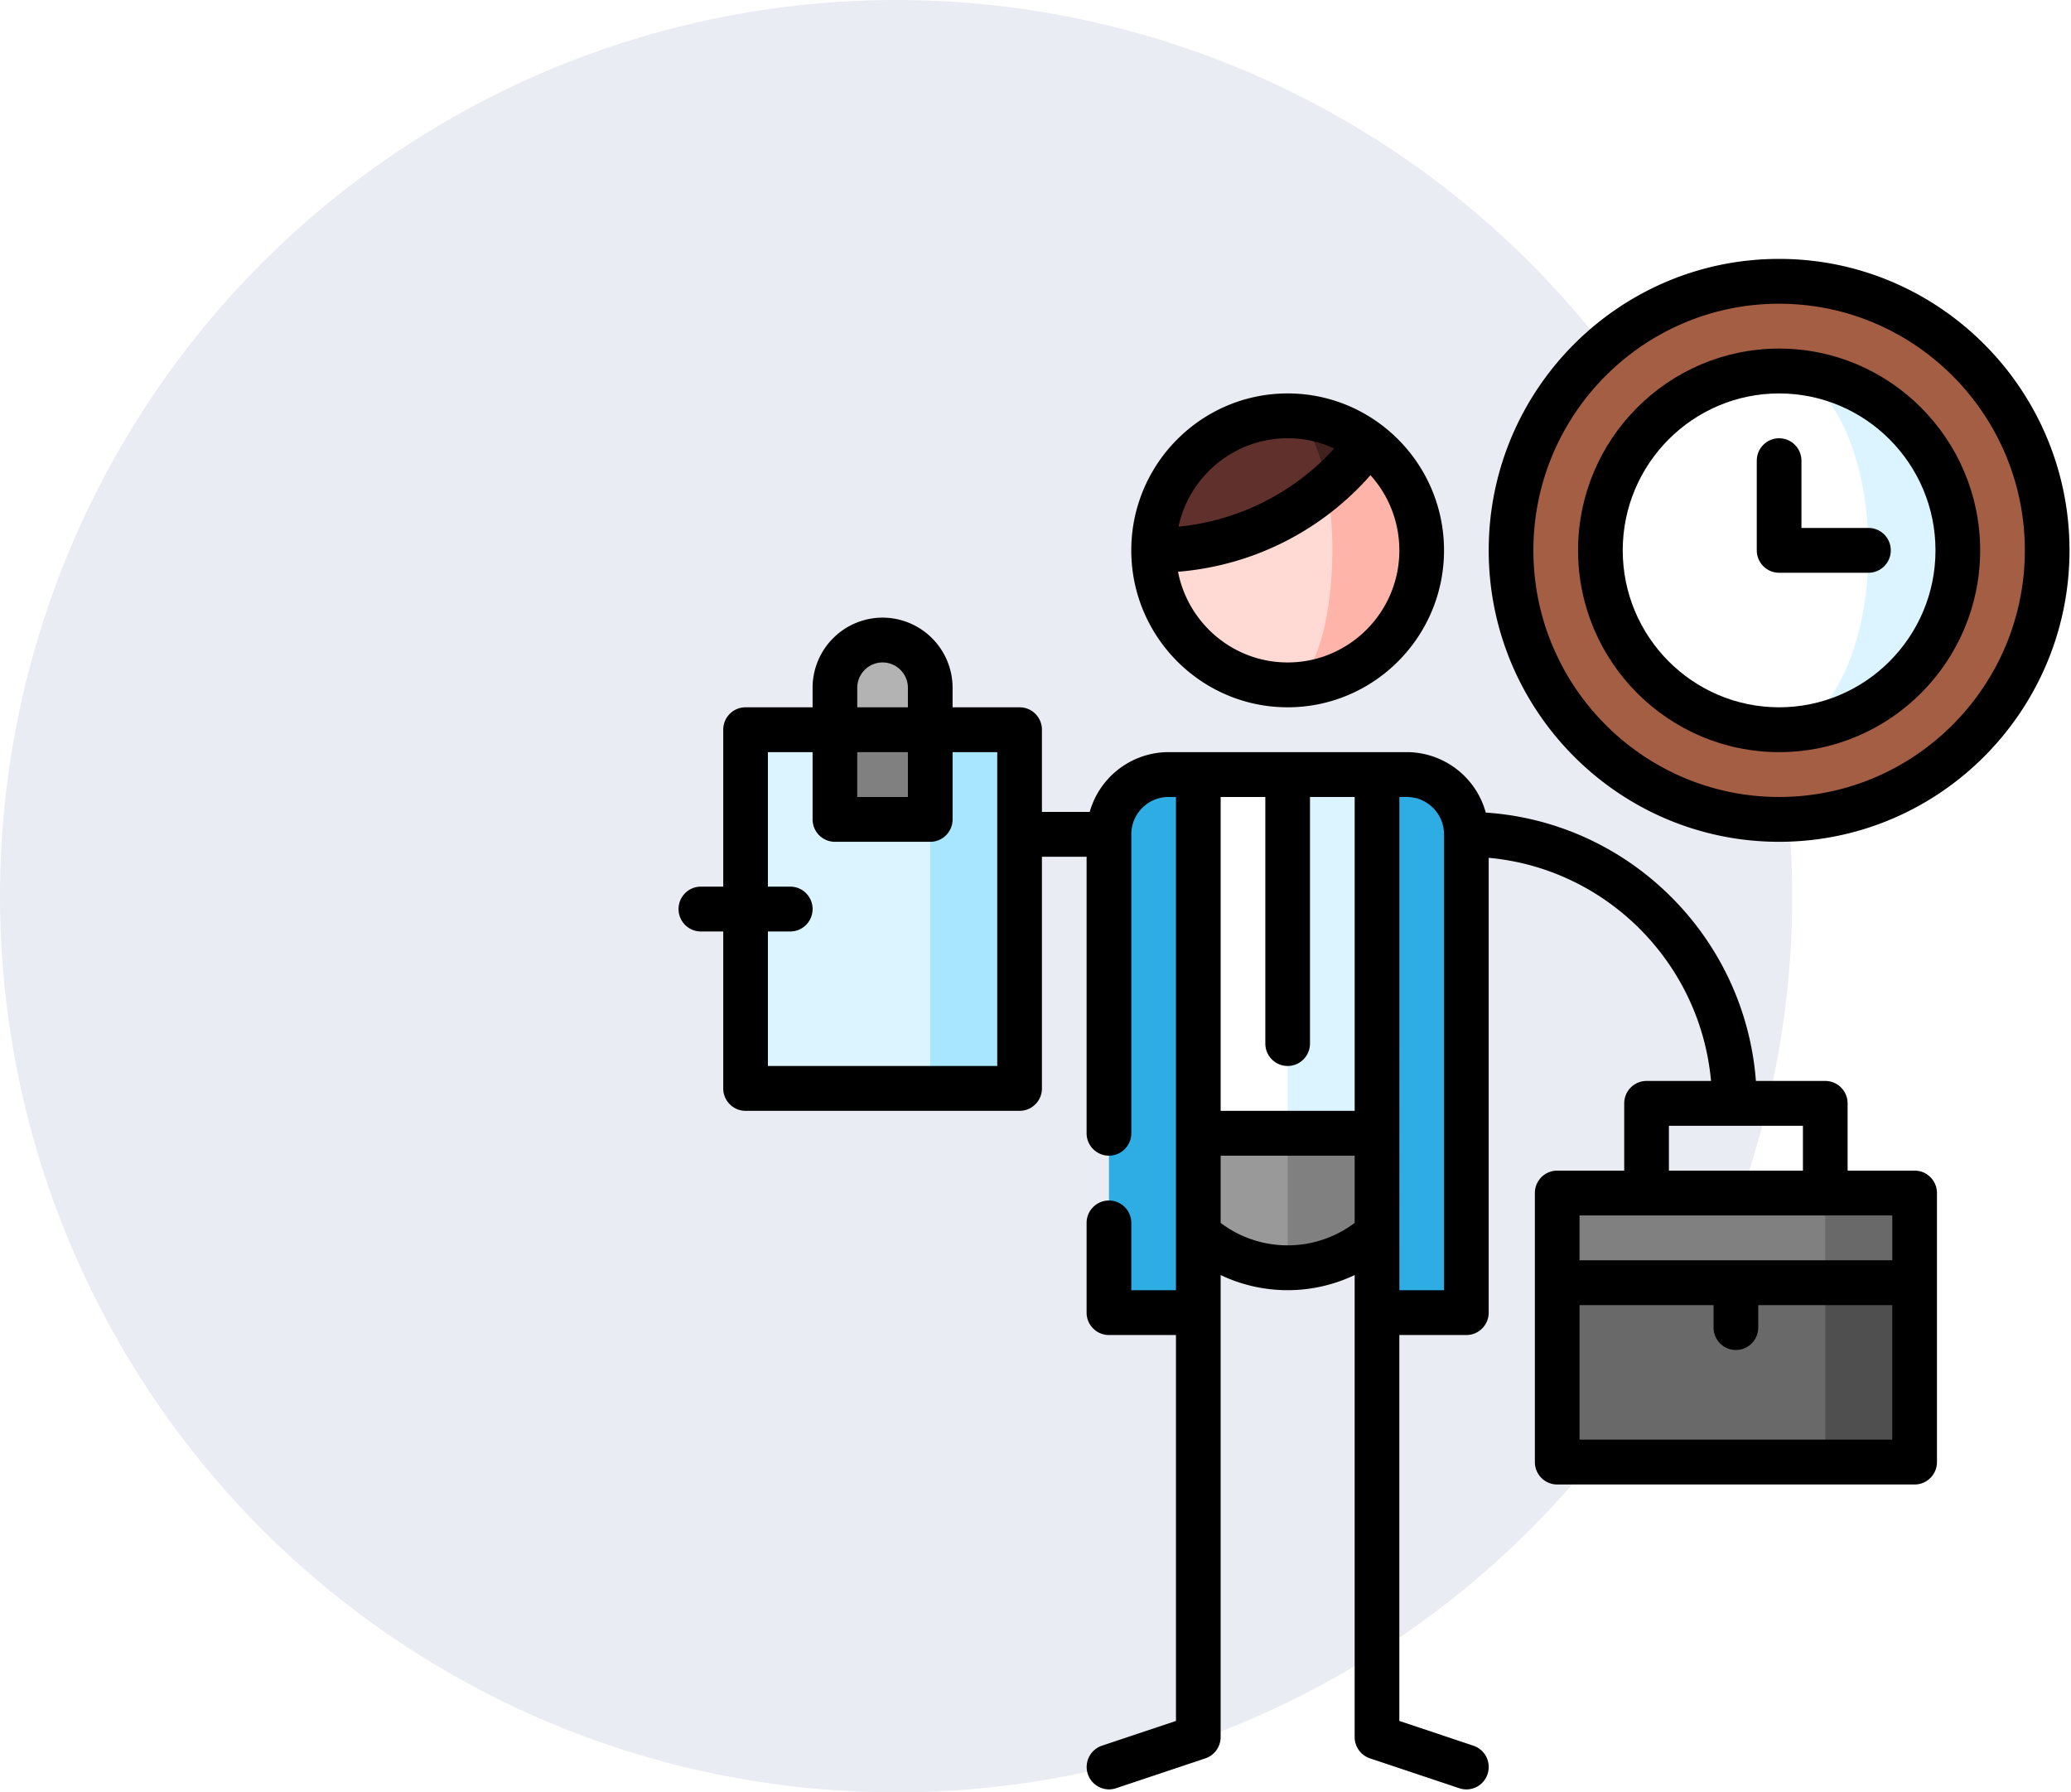 <svg xmlns="http://www.w3.org/2000/svg" width="104" height="90" viewBox="0 0 104 90">
    <g fill="none" fill-rule="evenodd">
        <path fill="#FFF" d="M-422-4109h1660v14911H-422z"/>
        <g>
            <circle cx="45" cy="45" r="45" fill="#E9ECF2"/>
            <g fill-rule="nonzero" transform="translate(34 13)">
                <path fill="#B3B3B3" d="M10.32 19.137a2.397 2.397 0 0 0-2.393 2.402v4.003h4.787v-4.003a2.397 2.397 0 0 0-2.393-2.402z"/>
                <path fill="gray" d="M28.419 37.15l2.244 13.508c3.717 0 6.73-3.024 6.73-6.754l-8.974-6.755z"/>
                <path fill="#999" d="M23.932 43.904c0 3.73 3.013 6.754 6.73 6.754V37.149l-6.73 6.755z"/>
                <path fill="#DBF4FF" d="M35.15 25.892l-4.487-.002-4.488 9.007 4.488 9.005 4.487.002 2.243-9.006z"/>
                <path fill="#FFF" d="M30.663 25.89l-4.488.002-2.243 9.006 2.243 9.006 4.488-.002z"/>
                <g fill="#2DADE3">
                    <path d="M24.68 25.892a2.997 2.997 0 0 0-2.99 3.002l-.002 24.015h4.487V25.892h-1.494zM36.645 25.892H35.15v27.017h4.487V28.894a2.997 2.997 0 0 0-2.992-3.002z"/>
                </g>
                <path fill="#A8E5FF" d="M17.201 41.652h-4.487l-4.487-7.88 4.487-10.132H17.2z"/>
                <path fill="#DBF4FF" d="M12.714 28.143L7.927 23.64H3.44v18.012h9.274z"/>
                <path fill="gray" d="M7.927 23.64h4.786v4.503H7.927z"/>
                <path fill="#4F4F4F" d="M50.93 48.406l6.73 12.008h4.488v-9.006z"/>
                <g fill="#696969">
                    <path d="M44.199 51.408v9.006H57.66V48.406z"/>
                    <path d="M57.66 46.905l-5.235 2.252 5.235 2.251h4.488v-4.503z"/>
                </g>
                <path fill="gray" d="M44.199 46.905h13.462v4.503H44.199z"/>
                <path fill="#FFB4A9" d="M34.701 9.231h-4.038v12.158c3.716 0 6.73-3.025 6.73-6.754a6.75 6.75 0 0 0-2.692-5.404z"/>
                <path fill="#FFD9D4" d="M32.637 11.428c.172.955.27 2.046.27 3.207 0 3.73-1.006 6.754-2.244 6.754-3.717 0-6.731-3.025-6.731-6.754l8.705-3.207z"/>
                <path fill="#40211D" d="M34.701 9.231a13.527 13.527 0 0 1-2.064 2.197L30.663 7.88c1.513 0 2.913.503 4.038 1.351z"/>
                <path fill="#60312C" d="M23.932 14.635c0-3.73 3.014-6.755 6.73-6.755.853 0 1.596 1.435 1.975 3.548a13.379 13.379 0 0 1-8.705 3.207z"/>
                <ellipse cx="55.342" cy="14.635" fill="#A45E43" rx="13.462" ry="13.509"/>
                <path fill="#DBF4FF" d="M55.342 5.629V23.64c4.948 0 8.974-4.04 8.974-9.005 0-4.966-4.026-9.006-8.974-9.006z"/>
                <path fill="#FFF" d="M59.83 14.635c0-4.966-2.014-9.006-4.488-9.006-4.948 0-8.974 4.04-8.974 9.006 0 4.965 4.026 9.005 8.974 9.005 2.474 0 4.487-4.04 4.487-9.005z"/>
                <path fill="#000" d="M62.148 45.78h-3.366v-3.377c0-.622-.502-1.126-1.122-1.126h-3.483c-.55-7.223-6.348-12.995-13.566-13.475a4.122 4.122 0 0 0-3.966-3.036H24.68a4.122 4.122 0 0 0-3.957 3.002h-2.4V23.64c0-.621-.502-1.125-1.122-1.125h-3.365v-.976a3.525 3.525 0 0 0-3.515-3.527 3.525 3.525 0 0 0-3.515 3.527v.976H3.44c-.62 0-1.121.504-1.121 1.125v7.88H1.197c-.62 0-1.122.504-1.122 1.126 0 .622.502 1.126 1.122 1.126h1.122v7.88c0 .622.502 1.126 1.121 1.126h13.761c.62 0 1.122-.504 1.122-1.126V30.019h2.243v13.885c0 .621.503 1.125 1.122 1.125.62 0 1.122-.504 1.122-1.125v-15.01c0-1.035.839-1.876 1.87-1.876h.374V51.784H22.81v-3.378c0-.621-.502-1.125-1.122-1.125-.62 0-1.122.504-1.122 1.125v4.503c0 .622.503 1.126 1.122 1.126h3.366v19.377l-3.72 1.244a1.127 1.127 0 0 0 .354 2.194c.117 0 .237-.019.355-.058l4.487-1.5c.458-.154.767-.584.767-1.069v-23.2a7.823 7.823 0 0 0 6.73 0v23.2c0 .485.31.915.768 1.068l4.487 1.501a1.118 1.118 0 0 0 1.419-.712 1.127 1.127 0 0 0-.71-1.424l-3.72-1.244V54.035h3.366c.62 0 1.121-.504 1.121-1.126V30.073c5.91.537 10.63 5.273 11.165 11.204h-3.237c-.62 0-1.122.504-1.122 1.126v3.377h-3.365c-.62 0-1.122.504-1.122 1.125v13.51c0 .62.502 1.125 1.122 1.125h17.948c.62 0 1.122-.504 1.122-1.126V46.905c0-.621-.502-1.125-1.121-1.125zM9.049 21.539c0-.704.57-1.276 1.272-1.276.7 0 1.271.572 1.271 1.276v.976H9.049v-.976zm0 3.227h2.543v2.252H9.049v-2.252zm7.03 15.76H4.562v-6.754h1.122c.62 0 1.122-.504 1.122-1.126 0-.622-.503-1.126-1.122-1.126H4.562v-6.754h2.244v3.377c0 .622.502 1.126 1.122 1.126h4.786c.62 0 1.122-.504 1.122-1.126v-3.377h2.243v15.76zm13.462-13.508v12.38c0 .622.502 1.127 1.122 1.127.62 0 1.121-.505 1.121-1.126V27.018h2.244v15.76h-6.73v-15.76h2.243zm1.122 22.514a5.584 5.584 0 0 1-3.366-1.126v-3.377h6.73v3.377a5.585 5.585 0 0 1-3.364 1.126zm7.852 2.252h-2.243V27.018h.373c1.031 0 1.87.841 1.87 1.876v22.89zm11.293-8.256h6.73v2.252h-6.73v-2.252zm11.218 4.503v2.252H45.32V48.03h15.705zM45.32 59.288v-6.754h6.73v1.126c0 .622.503 1.126 1.122 1.126.62 0 1.122-.504 1.122-1.126v-1.126h6.73v6.754H45.322z"/>
                <path fill="#000" d="M30.663 22.515c4.33 0 7.852-3.535 7.852-7.88 0-4.346-3.522-7.88-7.852-7.88s-7.853 3.534-7.853 7.88c0 4.345 3.523 7.88 7.853 7.88zm5.609-7.88c0 3.103-2.517 5.628-5.61 5.628-2.726 0-5.003-1.963-5.505-4.554a14.41 14.41 0 0 0 9.664-4.848 5.618 5.618 0 0 1 1.45 3.774zm-5.61-5.63c.836 0 1.628.186 2.34.516a12.187 12.187 0 0 1-7.821 3.925c.545-2.535 2.795-4.44 5.482-4.44zM55.342 0c-8.041 0-14.583 6.565-14.583 14.635 0 8.069 6.542 14.634 14.583 14.634s14.583-6.565 14.583-14.634C69.925 6.565 63.383 0 55.342 0zm0 27.018c-6.804 0-12.34-5.555-12.34-12.383 0-6.829 5.536-12.384 12.34-12.384s12.34 5.555 12.34 12.384c0 6.828-5.536 12.383-12.34 12.383z"/>
                <path fill="#000" d="M55.342 4.503c-5.567 0-10.096 4.545-10.096 10.132 0 5.586 4.529 10.131 10.096 10.131s10.096-4.545 10.096-10.131c0-5.587-4.529-10.132-10.096-10.132zm0 18.012c-4.33 0-7.853-3.535-7.853-7.88 0-4.346 3.523-7.88 7.853-7.88s7.853 3.534 7.853 7.88c0 4.345-3.523 7.88-7.853 7.88z"/>
                <path fill="#000" d="M59.83 13.509h-3.366v-3.377c0-.622-.502-1.126-1.122-1.126-.62 0-1.122.504-1.122 1.126v4.503c0 .621.502 1.125 1.122 1.125h4.487c.62 0 1.122-.504 1.122-1.125 0-.622-.502-1.126-1.122-1.126z"/>
            </g>
        </g>
    </g>
</svg>
